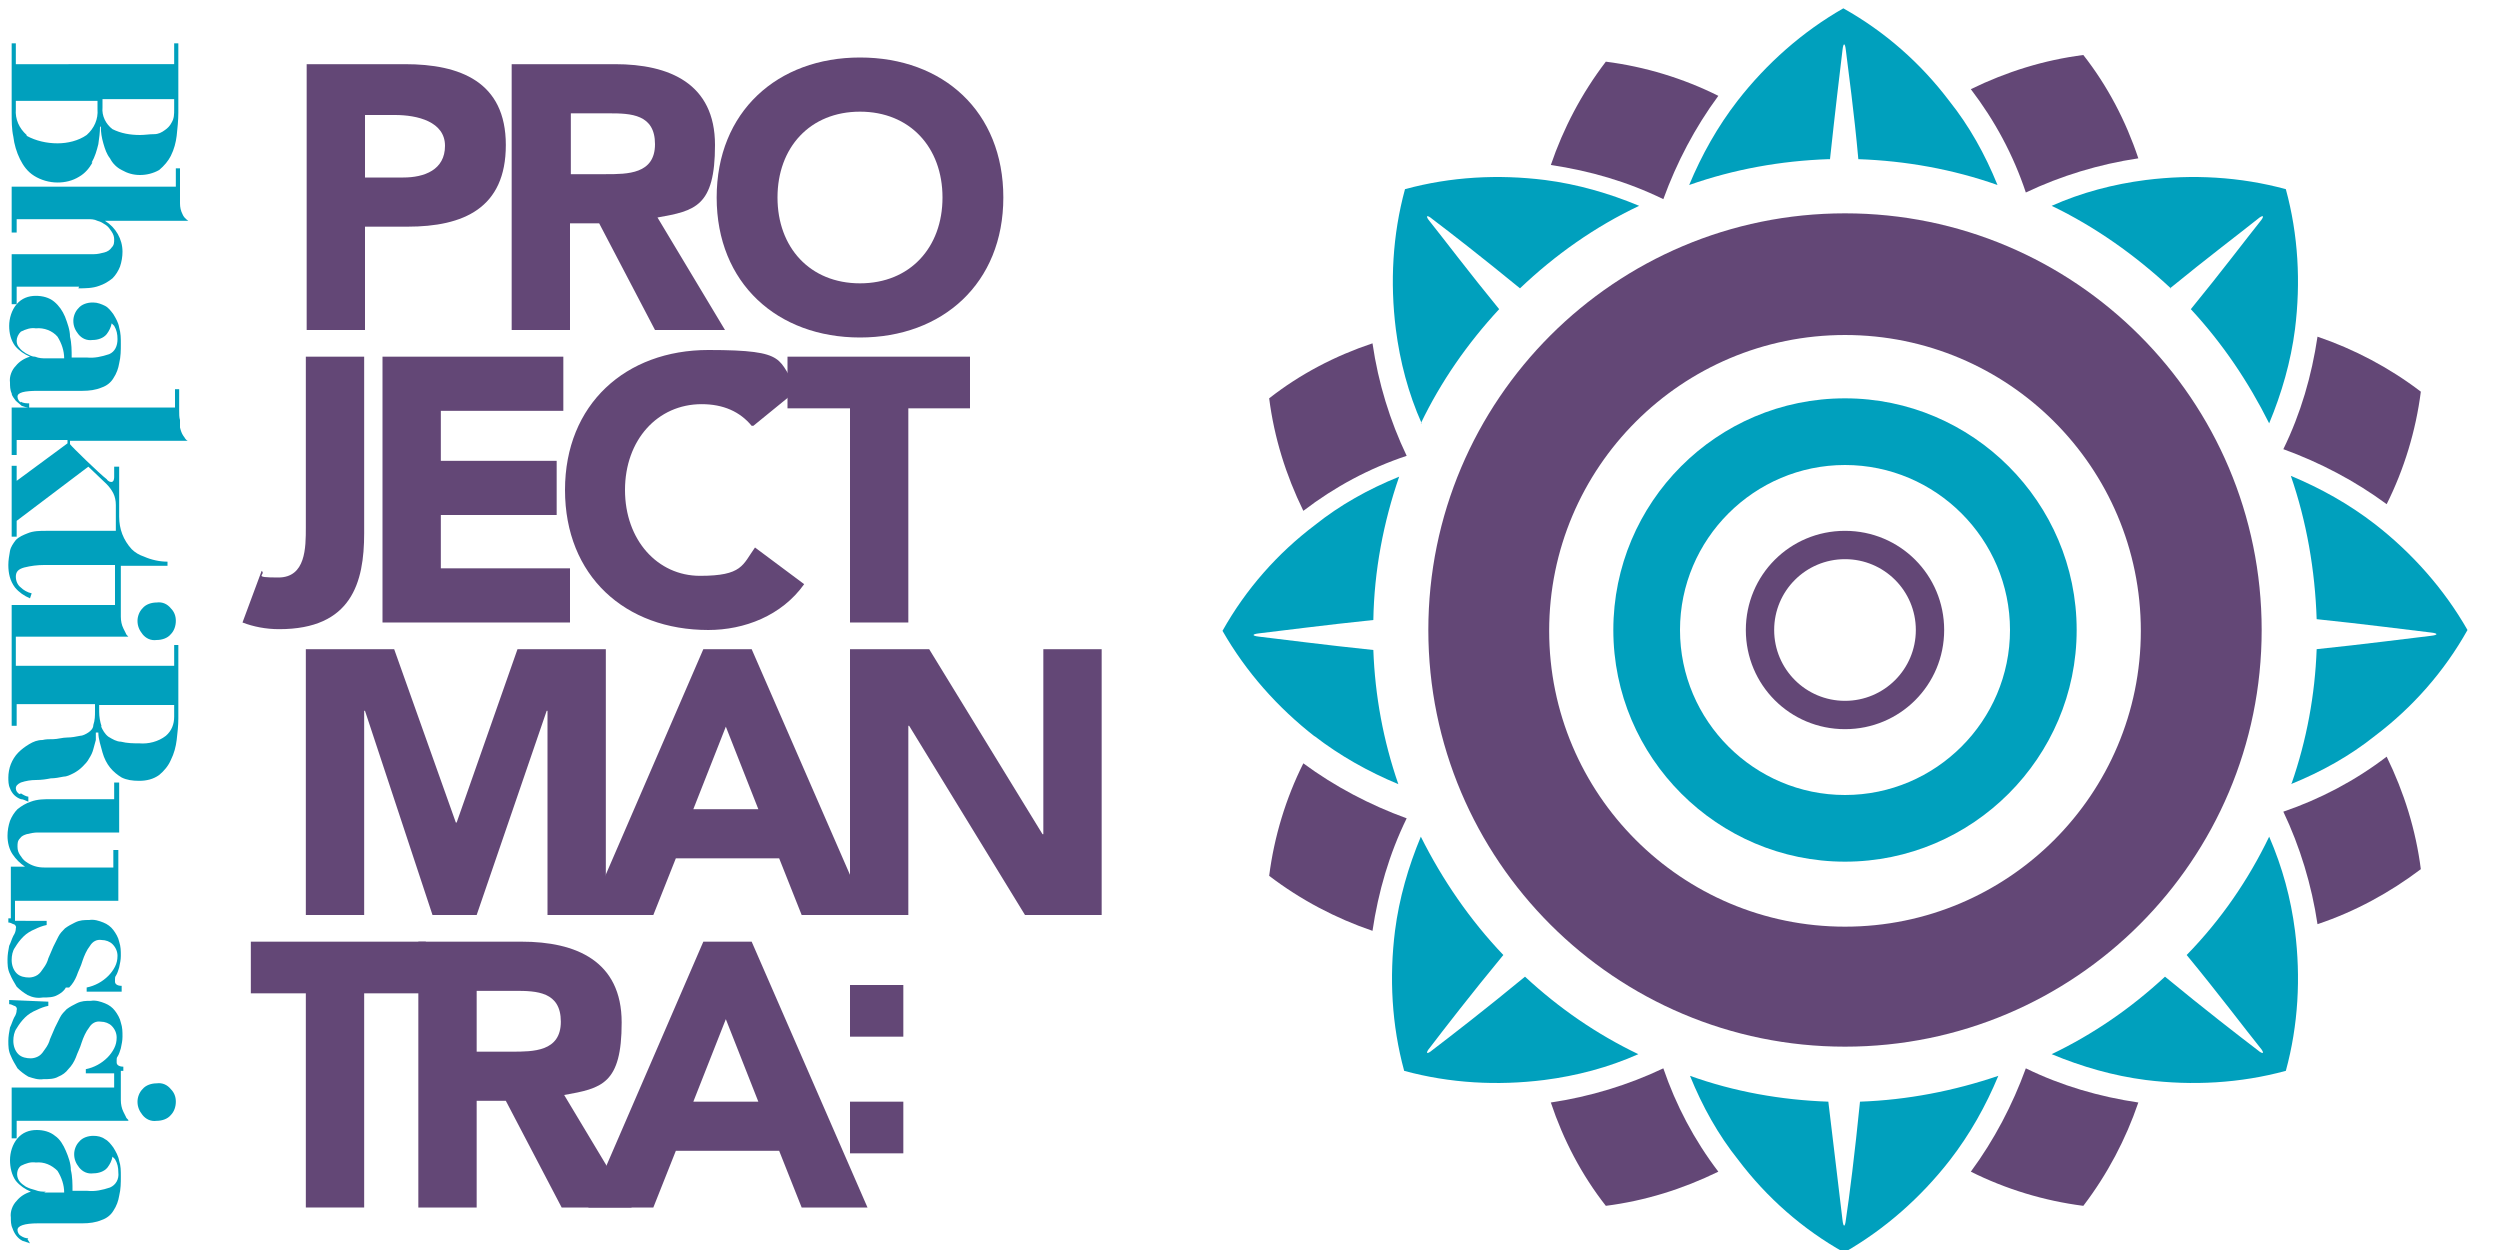 <?xml version="1.0" encoding="UTF-8"?> <svg xmlns="http://www.w3.org/2000/svg" id="_Слой_1" data-name="Слой_1" version="1.1" viewBox="0 0 300 150"><defs><style> .st0 { fill: #634776; } .st1 { fill: #00a0bd; } </style></defs><g id="c"><g><g><g><path class="st0" d="M236.5,140.6c4.2,2.1,8.8,3.5,13.5,4.1,2.9-3.8,5.1-8,6.6-12.4-4.7-.7-9.2-2-13.5-4.1-1.6,4.4-3.8,8.6-6.6,12.4"></path><path class="st0" d="M186.1,132.3c1.5,4.5,3.7,8.7,6.6,12.4,4.7-.6,9.2-2,13.5-4.1-2.9-3.8-5.1-8-6.6-12.4-4.2,2-8.8,3.4-13.5,4.1"></path><path class="st0" d="M168.8,54.7c-2-4.2-3.4-8.7-4.1-13.5-4.5,1.5-8.7,3.7-12.4,6.6.6,4.7,2,9.2,4.1,13.5,3.8-2.9,7.9-5.1,12.4-6.6"></path><path class="st0" d="M156.4,91.6c-2.1,4.2-3.5,8.8-4.1,13.5,3.8,2.9,8,5.1,12.4,6.6.7-4.7,2-9.2,4.1-13.5-4.4-1.6-8.6-3.8-12.4-6.6"></path><path class="st0" d="M206.2,11.5c-4.2-2.1-8.8-3.5-13.5-4.1-2.9,3.8-5.1,8-6.6,12.4,4.7.7,9.2,2,13.5,4.1,1.6-4.4,3.8-8.6,6.6-12.4"></path><path class="st0" d="M274,97.4c2,4.2,3.4,8.8,4.1,13.5,4.5-1.5,8.7-3.8,12.4-6.6-.6-4.7-2-9.2-4.1-13.5-3.8,2.9-8,5.1-12.4,6.6"></path><path class="st0" d="M286.4,60.5c2.1-4.2,3.5-8.8,4.1-13.5-3.8-2.9-8-5.1-12.4-6.6-.7,4.7-2,9.2-4.1,13.5,4.4,1.6,8.6,3.8,12.4,6.6"></path><path class="st0" d="M256.6,19c-1.5-4.5-3.7-8.7-6.6-12.4-4.7.6-9.2,2-13.5,4.1,2.9,3.8,5.1,7.9,6.6,12.4,4.2-2,8.8-3.4,13.5-4.1"></path><path class="st1" d="M272.3,100.4c-2.5,5.2-5.8,10-9.9,14.2,3.8,4.6,7.1,9,8.8,11.1.6.7.4.9-.3.3-2.1-1.6-6.5-5-11.1-8.8-4.1,3.8-8.6,6.9-13.6,9.3,3.6,1.5,7.4,2.6,11.3,3.1,5.6.7,11.3.4,16.8-1.1,1.5-5.5,1.8-11.2,1.1-16.8-.5-3.9-1.5-7.6-3.1-11.3"></path><path class="st1" d="M170.5,50.8c2.4-5,5.6-9.6,9.4-13.7-3.6-4.4-6.7-8.5-8.3-10.5-.6-.7-.4-.9.3-.3,2,1.5,6.1,4.7,10.5,8.3,4.2-4,9-7.4,14.3-9.9-3.6-1.5-7.4-2.6-11.3-3.1-5.6-.7-11.3-.4-16.8,1.1-1.5,5.5-1.8,11.2-1.1,16.8.5,3.9,1.5,7.7,3.1,11.3"></path><path class="st1" d="M260.4,34.6c4.4-3.6,8.5-6.7,10.5-8.3.7-.6.9-.4.3.3-1.6,2-4.7,6.1-8.3,10.5,3.8,4.1,6.9,8.7,9.4,13.7,1.5-3.6,2.6-7.4,3.1-11.3.7-5.6.4-11.3-1.1-16.8-5.5-1.5-11.2-1.8-16.8-1.1-3.9.5-7.7,1.5-11.3,3.1,5.2,2.5,10,5.9,14.3,9.9"></path><path class="st1" d="M183,117.2c-4.6,3.8-9,7.2-11.1,8.8-.7.6-.9.4-.3-.3,1.6-2.1,5-6.5,8.8-11.1-4-4.2-7.3-9-9.9-14.2-1.5,3.6-2.6,7.4-3.1,11.3-.7,5.6-.4,11.3,1.1,16.8,5.5,1.5,11.2,1.8,16.8,1.1,3.9-.5,7.7-1.5,11.3-3.1-5-2.4-9.5-5.5-13.6-9.3"></path><path class="st1" d="M223.2,132.2c-.6,6-1.3,11.6-1.7,14.2-.1.9-.3.9-.4,0-.3-2.7-1-8.2-1.7-14.2-5.7-.2-11.3-1.2-16.6-3.1,1.5,3.7,3.4,7.1,5.8,10.1,3.4,4.5,7.7,8.3,12.7,11.1,4.9-2.8,9.2-6.6,12.7-11.1,2.4-3.1,4.3-6.5,5.8-10.1-5.3,1.8-10.9,2.9-16.6,3.1"></path><path class="st1" d="M219.6,19.1c.6-5.6,1.2-10.6,1.5-13.1.1-.9.3-.9.4,0,.3,2.5,1,7.5,1.5,13.1,5.7.2,11.3,1.2,16.7,3.1-1.5-3.7-3.4-7.1-5.8-10.1-3.4-4.5-7.7-8.3-12.7-11.1-4.9,2.8-9.2,6.6-12.7,11.1-2.4,3.1-4.3,6.5-5.8,10.1,5.4-1.9,11-2.9,16.7-3.1"></path><path class="st1" d="M274.9,94.1c3.7-1.5,7.1-3.4,10.1-5.8,4.5-3.4,8.3-7.7,11.1-12.7-2.8-4.9-6.6-9.2-11.1-12.7-3.1-2.4-6.5-4.3-10.1-5.8,1.9,5.5,2.9,11.3,3.1,17.2,5.8.6,11.1,1.3,13.7,1.6.9.1.9.3,0,.4-2.6.3-7.9,1-13.7,1.6-.2,5.5-1.2,10.9-3,16.1"></path><path class="st1" d="M157.7,88.3c3.1,2.4,6.5,4.3,10.1,5.8-1.8-5.2-2.8-10.6-3-16.1-5.8-.6-11.1-1.3-13.7-1.6-.9-.1-.9-.3,0-.4,2.6-.3,7.9-1,13.7-1.6.1-5.9,1.2-11.7,3.1-17.2-3.7,1.5-7.1,3.4-10.1,5.8-4.5,3.4-8.3,7.7-11.1,12.7,2.8,4.9,6.6,9.2,11.1,12.7"></path></g><g><path class="st0" d="M221.4,25.6c-27.6,0-50,22.4-50,50s22.4,50,50,50,50-22.4,50-50-22.4-50-50-50M221.4,111.2c-19.6,0-35.5-15.9-35.5-35.5s15.9-35.5,35.5-35.5,35.5,15.9,35.5,35.5-15.9,35.5-35.5,35.5"></path><path class="st1" d="M221.4,47.8c-15.4,0-27.8,12.5-27.8,27.8s12.5,27.8,27.8,27.8,27.8-12.5,27.8-27.8-12.5-27.8-27.8-27.8M221.4,95.4c-10.9,0-19.8-8.9-19.8-19.8s8.9-19.8,19.8-19.8,19.8,8.9,19.8,19.8-8.9,19.8-19.8,19.8"></path><path class="st0" d="M221.4,63.7c-6.6,0-11.9,5.3-11.9,11.9s5.3,11.9,11.9,11.9,11.9-5.3,11.9-11.9-5.3-11.9-11.9-11.9M221.4,84.1c-4.7,0-8.5-3.8-8.5-8.5s3.8-8.5,8.5-8.5,8.5,3.8,8.5,8.5-3.8,8.5-8.5,8.5"></path></g></g><path class="st0" d="M103.2,6.9c10,0,17.2,6.5,17.2,16.8s-7.3,16.8-17.2,16.8-17.2-6.5-17.2-16.8,7.3-16.8,17.2-16.8M103.2,34c6,0,9.9-4.3,9.9-10.3s-3.9-10.3-9.9-10.3-9.9,4.3-9.9,10.3,3.9,10.3,9.9,10.3"></path><path class="st0" d="M36.7,7.7h11.9c6.6,0,12.1,2.1,12.1,9.7s-5.1,9.8-11.8,9.8h-5.1v12.4h-7V7.7h0ZM43.7,21.3h4.7c2.5,0,5-.9,5-3.8s-3.3-3.7-6-3.7h-3.6v7.6Z"></path><path class="st0" d="M61.5,7.7h12.3c6.5,0,12,2.3,12,9.7s-2.4,7.9-6.9,8.7l8.1,13.5h-8.4l-6.7-12.8h-3.5v12.8h-7V7.7h0ZM68.6,20.9h4.1c2.6,0,5.9,0,5.9-3.6s-2.9-3.7-5.5-3.7h-4.6v7.3Z"></path><polygon class="st0" points="45.9 42.8 67.6 42.8 67.6 49.3 52.9 49.3 52.9 55.3 66.8 55.3 66.8 61.8 52.9 61.8 52.9 68.2 68.4 68.2 68.4 74.7 45.9 74.7 45.9 42.8"></polygon><path class="st0" d="M90.2,51.1c-1.4-1.7-3.4-2.6-6-2.6-5.3,0-9.2,4.3-9.2,10.3s3.9,10.3,9,10.3,5.1-1.3,6.6-3.4l5.9,4.4c-2.7,3.8-7.2,5.5-11.5,5.5-10,0-17.2-6.5-17.2-16.8s7.3-16.8,17.2-16.8,8.1,1.2,10.8,4.7l-5.4,4.4h0Z"></path><polygon class="st0" points="102 49 94.5 49 94.5 42.8 116.4 42.8 116.4 49 109 49 109 74.7 102 74.7 102 49"></polygon><polygon class="st0" points="36.7 77.9 47.3 77.9 54.7 98.7 54.8 98.7 62.1 77.9 72.7 77.9 72.7 109.8 65.7 109.8 65.7 85.3 65.6 85.3 57.2 109.8 51.9 109.8 43.8 85.3 43.7 85.3 43.7 109.8 36.7 109.8 36.7 77.9"></polygon><path class="st0" d="M84.4,77.9h5.8l13.9,31.9h-7.9l-2.7-6.8h-12.4l-2.7,6.8h-7.8l13.8-31.9ZM87.1,87.2l-3.9,9.9h7.8l-3.9-9.9Z"></path><polygon class="st0" points="102 77.9 111.5 77.9 125.1 100.1 125.2 100.1 125.2 77.9 132.2 77.9 132.2 109.8 123 109.8 109.1 87.1 109 87.1 109 109.8 102 109.8 102 77.9"></polygon><polygon class="st0" points="36.7 119.2 30.1 119.2 30.1 113 51.1 113 51.1 119.2 43.7 119.2 43.7 144.9 36.7 144.9 36.7 119.2"></polygon><path class="st0" d="M50.3,113h12.3c6.5,0,12,2.3,12,9.7s-2.4,7.9-6.9,8.7l8.1,13.5h-8.4l-6.7-12.8h-3.5v12.8h-7v-31.9h0ZM57.3,126.2h4.1c2.6,0,5.9,0,5.9-3.6s-2.9-3.7-5.5-3.7h-4.6v7.3h0Z"></path><path class="st0" d="M84.4,113h5.8l13.9,31.9h-7.9l-2.7-6.8h-12.4l-2.7,6.8h-7.8l13.8-31.9ZM87.1,122.3l-3.9,9.9h7.8l-3.9-9.9Z"></path><path class="st0" d="M36.7,42.8v20.5c0,2.4,0,6-3.3,6s-1.4-.3-2-.8l-2.3,6.2c1.3.5,2.8.8,4.4.8,8.7,0,10.2-5.6,10.2-11.5v-21.2h-7Z"></path><rect class="st0" x="102" y="132.2" width="6.4" height="6.2"></rect><rect class="st0" x="102" y="118.2" width="6.4" height="6.2"></rect><g><path class="st1" d="M11,19.5c.4-.7.6-1.4.8-2.2.1-.7.2-1.4.2-2.1h.1c0,.7.1,1.3.3,2,.2.7.4,1.3.8,1.8.3.6.8,1.1,1.4,1.4.7.4,1.4.6,2.2.6.8,0,1.6-.2,2.3-.6.6-.5,1.1-1.1,1.4-1.7.4-.8.6-1.6.7-2.4.1-.9.2-1.9.2-2.8V5.2h-.5v2.5H1.9v-2.5h-.5v8.3c0,1,0,2,.2,2.9.1.9.4,1.9.8,2.7.4.8.9,1.5,1.7,2,.8.5,1.8.8,2.8.8.9,0,1.8-.2,2.6-.7.7-.4,1.2-1,1.6-1.7ZM20.9,12.1v1c0,.6,0,1.1-.3,1.6-.2.4-.5.7-.8.9-.4.3-.8.5-1.3.5-.6,0-1.1.1-1.7.1-1.2,0-2.3-.2-3.3-.7-.8-.6-1.3-1.6-1.2-2.6v-1h8.6ZM3.2,16.2c-.9-.8-1.4-1.9-1.3-3.1v-1h9.8v1c.1,1.2-.4,2.3-1.3,3.1-1,.7-2.3,1-3.5,1-1.3,0-2.6-.3-3.7-.9Z"></path><path class="st1" d="M9.4,34.6c.8,0,1.7,0,2.5-.3.6-.2,1.1-.5,1.6-.9.4-.4.7-.9.9-1.4.2-.6.3-1.2.3-1.8,0-1.5-.8-2.9-2.1-3.7h10c-.3-.2-.6-.5-.7-.8-.2-.4-.3-.8-.3-1.3,0-.5,0-1,0-1.5v-2.7h-.5v2.2H1.4v5.5h.6v-1.6h8.5c.4,0,.8,0,1.2.2.4.1.7.3,1,.5.3.2.5.5.7.8.2.3.3.6.3.9,0,.4,0,.7-.3,1-.2.3-.5.5-.9.6-.4.1-.8.2-1.2.2H1.4v6h.6v-2.1h7.5Z"></path><path class="st1" d="M16.5,74.5c0,.6.2,1.1.6,1.6.4.5,1,.8,1.7.7.6,0,1.3-.2,1.7-.7.4-.4.6-1,.6-1.6,0-.6-.2-1.1-.6-1.5-.4-.5-1-.8-1.7-.7-.6,0-1.3.2-1.7.7-.4.4-.6,1-.6,1.5Z"></path><path class="st1" d="M2.4,95.3c-.3-.1-.5-.4-.5-.7,0-.3.2-.5.6-.7.6-.2,1.2-.3,1.8-.3.7,0,1.3-.1,1.8-.2.5,0,1-.1,1.5-.2.4,0,.8-.2,1.2-.4.4-.2.8-.5,1.1-.8.3-.3.6-.6.8-1,.2-.3.4-.7.5-1.1l.3-1.1v-.9h.3c0,.8.3,1.6.5,2.4.2.7.5,1.3.9,1.8.4.5.9.9,1.4,1.2.6.3,1.3.4,2.1.4.9,0,1.7-.2,2.4-.7.6-.5,1.1-1.1,1.4-1.8.4-.8.6-1.6.7-2.4.1-.9.2-1.7.2-2.6v-8.8h-.5v2.5H1.9v-3.5h13.5c-.1-.1-.3-.3-.3-.4-.1-.2-.2-.4-.3-.6-.2-.4-.3-.9-.3-1.4,0-.4,0-.8,0-1.3v-4.8h5.6v-.5c-.9,0-1.9-.2-2.8-.6-.6-.2-1.1-.5-1.5-.9-1-1.1-1.5-2.4-1.5-3.9v-6h-.6v1.2c0,.1,0,.5-.2.6s-.5,0-.7-.3c-.8-.6-4.2-3.9-4.4-4.2v-.4h14.2c-.2,0-.3-.2-.4-.3,0,0-.1-.2-.2-.3-.2-.3-.3-.6-.4-1v-.9c-.1-.3-.1-.7-.1-1.2v-2.5h-.5v2.2H1.4v5.7h.6v-1.8h6.1v.4l-6.1,4.5v-1.8h-.6v8.5h.6v-1.9l8.6-6.5,2.2,2.1c.3.3.6.7.8,1.1.2.4.3.9.3,1.4v3.1H5.5c-.7,0-1.5,0-2.2.3-.5.2-1,.4-1.4.8-.3.4-.6.8-.7,1.3-.1.6-.2,1.1-.2,1.7,0,1,.2,1.9.8,2.7.5.6,1.1,1,1.8,1.3l.2-.6c-.5-.1-1-.4-1.3-.7-.4-.3-.6-.8-.6-1.3,0-.6.3-.9,1-1.1.8-.2,1.6-.3,2.4-.3h8.5v4.8H1.4v14.5h.6v-2.6h9.4v.8c0,.6,0,1.1-.2,1.7,0,.4-.3.7-.6.9-.3.2-.7.4-1,.4-.5.1-1,.2-1.5.2-.6,0-1.2.2-1.7.2-.5,0-.9,0-1.3.1-.6,0-1.1.2-1.6.5-.5.3-.9.6-1.3,1-.4.4-.7.9-.9,1.4-.2.5-.3,1.1-.3,1.6,0,.4,0,.9.2,1.3.1.3.3.6.5.8.2.2.5.4.8.5.3,0,.6.2.9.3v-.6c-.2,0-.6-.2-.9-.4ZM12.2,87.2c-.2-.6-.3-1.2-.3-1.8v-.8h9v1.4c0,.9-.3,1.7-1,2.3-.9.7-2.1,1-3.2.9-.7,0-1.4,0-2.2-.2-.5,0-1-.3-1.5-.6-.4-.3-.7-.8-.9-1.3Z"></path><path class="st1" d="M8.3,118.5c.4-.4.7-.9.9-1.4.2-.6.5-1.1.7-1.8.2-.6.5-1.3.9-1.8.3-.5.8-.8,1.4-.7.5,0,1,.2,1.3.5.4.4.6.9.6,1.4,0,.5-.1.9-.3,1.3-.2.4-.5.8-.8,1.1-.7.7-1.6,1.2-2.6,1.4v.5h4.2v-.7c-.5,0-.8-.2-.8-.5v-.3c0-.1,0-.3.1-.4.2-.3.3-.7.4-1,.1-.5.2-.9.2-1.4,0-.6,0-1.1-.2-1.7-.1-.5-.4-1-.7-1.4-.3-.4-.7-.7-1.2-.9-.5-.2-1.1-.4-1.7-.3-.6,0-1.1,0-1.7.3-.4.2-.8.4-1.2.7-.3.3-.6.6-.8,1-.2.4-.4.8-.6,1.2l-.6,1.4c-.1.4-.3.8-.6,1.2-.2.3-.4.6-.7.8-.3.2-.7.3-1,.3-.5,0-1.1-.1-1.5-.5-.4-.4-.6-1-.6-1.6,0-.5.1-1.1.4-1.5.3-.5.6-.9,1-1.3.4-.4.9-.7,1.4-.9.4-.2.9-.4,1.4-.5v-.5H1.8v-2.4h12.4v-6.1h-.6v2.1H5.3c-.8,0-1.5-.2-2.2-.7-.3-.2-.5-.5-.7-.8-.2-.3-.3-.6-.3-1,0-.4,0-.7.3-1,.2-.3.5-.4.8-.5.4-.1.9-.2,1.3-.2h9.8v-6h-.6v2h-7.5c-.9,0-1.7,0-2.5.3-.6.2-1.1.5-1.6.9-.4.4-.7.9-.9,1.4-.2.6-.3,1.2-.3,1.8,0,.8.2,1.6.6,2.2.4.6.9,1.1,1.5,1.5h-1.7v6.2h-.3v.5c.2,0,.4.1.6.2.2,0,.4.3.3.5,0,.3-.1.6-.3.9-.2.4-.3.8-.5,1.2-.1.5-.2,1.1-.2,1.6,0,.6,0,1.2.3,1.8.2.5.5,1,.8,1.5.4.4.8.7,1.3,1,.6.3,1.2.4,1.8.3.6,0,1.3,0,1.8-.3.4-.2.8-.5,1-.9Z"></path><path class="st1" d="M3.4,148.6c-.3,0-.6-.1-.9-.3-.2-.1-.4-.4-.4-.7,0-.5.8-.8,2.5-.8h5.3c.8,0,1.6-.1,2.3-.4.6-.2,1.1-.6,1.4-1.1.4-.6.6-1.2.7-1.8.2-.8.2-1.6.2-2.3,0-.7,0-1.3-.2-1.9-.1-.6-.4-1.1-.7-1.6-.3-.4-.6-.8-1-1-.4-.3-.9-.4-1.4-.4h0c-.6,0-1.3.2-1.7.7-.4.4-.6,1-.6,1.5,0,.6.2,1.1.6,1.6.4.5,1,.8,1.7.7.6,0,1.3-.2,1.7-.7.3-.4.5-.8.6-1.3l.3.3c.3.5.4,1,.4,1.6.1.8-.3,1.5-1,1.8-.9.3-1.8.5-2.7.4h-1.8c0-.8,0-1.7-.2-2.5,0-.8-.3-1.6-.6-2.3-.3-.7-.7-1.4-1.3-1.8-.6-.5-1.4-.7-2.2-.7-.9,0-1.7.3-2.3,1-.6.7-.9,1.7-.9,2.6,0,.9.2,1.8.7,2.5.5.6,1.1,1,1.8,1.3h0c-.7.2-1.3.6-1.7,1.1-.5.5-.8,1.3-.7,2,0,.4,0,.9.2,1.3.2.6.6,1.2,1.2,1.5.3.1.6.2.9.3l-.3-.5ZM5.5,143c-.4,0-.8,0-1.3-.2-.4-.1-.7-.2-1.1-.4-.3-.2-.6-.4-.8-.7-.4-.6-.3-1.4.2-1.8.6-.3,1.2-.5,1.8-.4,1-.1,1.9.3,2.6,1,.5.8.8,1.7.8,2.6h-2.4Z"></path><path class="st1" d="M16.5,132.2c0,.6.2,1.1.6,1.6.4.5,1,.8,1.7.7.6,0,1.3-.2,1.7-.7.4-.4.6-1,.6-1.6,0-.6-.2-1.1-.6-1.5-.4-.5-1-.8-1.7-.7-.6,0-1.3.2-1.7.7-.4.4-.6,1-.6,1.5Z"></path><path class="st1" d="M15.4,134.4c-.1-.1-.3-.3-.3-.4-.1-.2-.2-.4-.3-.6-.2-.4-.3-.9-.3-1.4,0-.4,0-.8,0-1.3v-2.2h.3v-.5c-.5,0-.8-.2-.8-.5v-.3c0-.1,0-.3.1-.4.2-.3.3-.7.4-1,.1-.5.2-.9.2-1.4,0-.6,0-1.1-.2-1.7-.1-.5-.4-1-.7-1.4-.3-.4-.7-.7-1.2-.9-.5-.2-1.1-.4-1.7-.3-.6,0-1.1,0-1.7.3-.4.2-.8.4-1.2.7-.3.3-.6.6-.8,1-.2.4-.4.8-.6,1.2l-.6,1.4c-.1.4-.3.8-.6,1.2-.2.3-.4.6-.7.8-.3.2-.7.3-1,.3-.5,0-1.1-.1-1.5-.5-.4-.4-.6-1-.6-1.6,0-.5.1-1.1.4-1.5.3-.5.6-.9,1-1.3.4-.4.9-.7,1.4-.9.4-.2.9-.4,1.4-.5v-.5l-4.7-.2v.5c.2,0,.4.1.6.2.2,0,.4.3.3.5,0,.3-.1.6-.3.9-.2.4-.3.8-.5,1.2-.1.5-.2,1.1-.2,1.6,0,.6,0,1.2.3,1.8.2.5.5,1,.8,1.5.4.4.8.7,1.3,1,.6.2,1.2.4,1.8.3.6,0,1.3,0,1.8-.3.5-.2.9-.5,1.2-.9.4-.4.7-.9.9-1.4.2-.6.5-1.1.7-1.8.2-.6.5-1.3.9-1.8.3-.5.8-.8,1.4-.7.5,0,1,.2,1.3.5.4.4.6.9.6,1.4,0,.5-.1.9-.3,1.3-.2.4-.5.8-.8,1.1-.7.7-1.6,1.2-2.6,1.4v.5h3.4c0-.1,0,1.7,0,1.7H1.4v6.1h.6v-2.1h13.4Z"></path><path class="st1" d="M2.5,48.3c-.2-.1-.4-.4-.4-.7,0-.5.8-.7,2.5-.7h5.3c.8,0,1.6-.1,2.3-.4.6-.2,1.1-.6,1.4-1.1.4-.6.6-1.2.7-1.8.2-.8.2-1.6.2-2.3,0-.7,0-1.3-.2-2-.1-.6-.4-1.1-.7-1.6-.3-.4-.6-.8-1-1-.4-.2-.9-.4-1.4-.4h-.1c-.6,0-1.3.2-1.7.7-.4.4-.6,1-.6,1.5,0,.6.2,1.1.6,1.6.4.5,1,.8,1.7.7.6,0,1.3-.2,1.7-.7.3-.4.5-.8.6-1.3l.3.3c.3.5.4,1,.4,1.6,0,.8-.3,1.5-1,1.8-.9.3-1.8.5-2.7.4h-1.8c0-.8,0-1.7-.2-2.5,0-.8-.3-1.6-.6-2.4-.3-.7-.7-1.3-1.3-1.8-.6-.5-1.4-.7-2.2-.7-.9,0-1.7.3-2.3,1-.6.7-.9,1.7-.9,2.6,0,.9.2,1.7.7,2.4.5.6,1.1,1,1.8,1.3h0c-.7.2-1.3.6-1.7,1.1-.5.5-.8,1.3-.7,2,0,.4,0,.9.2,1.3,0,.3.3.6.5.9.2.2.5.4.7.6.3.1.6.2.9.3v-.6c-.3,0-.7,0-1-.2ZM5.5,43c-.4,0-.8,0-1.3-.2-.4,0-.7-.2-1.1-.4-.3-.2-.6-.4-.8-.7-.2-.2-.3-.5-.3-.8,0-.4.2-.8.5-1.1.6-.3,1.2-.5,1.8-.4,1-.1,2,.3,2.6,1,.5.8.8,1.7.8,2.6h-2.4Z"></path></g></g></g></svg> 